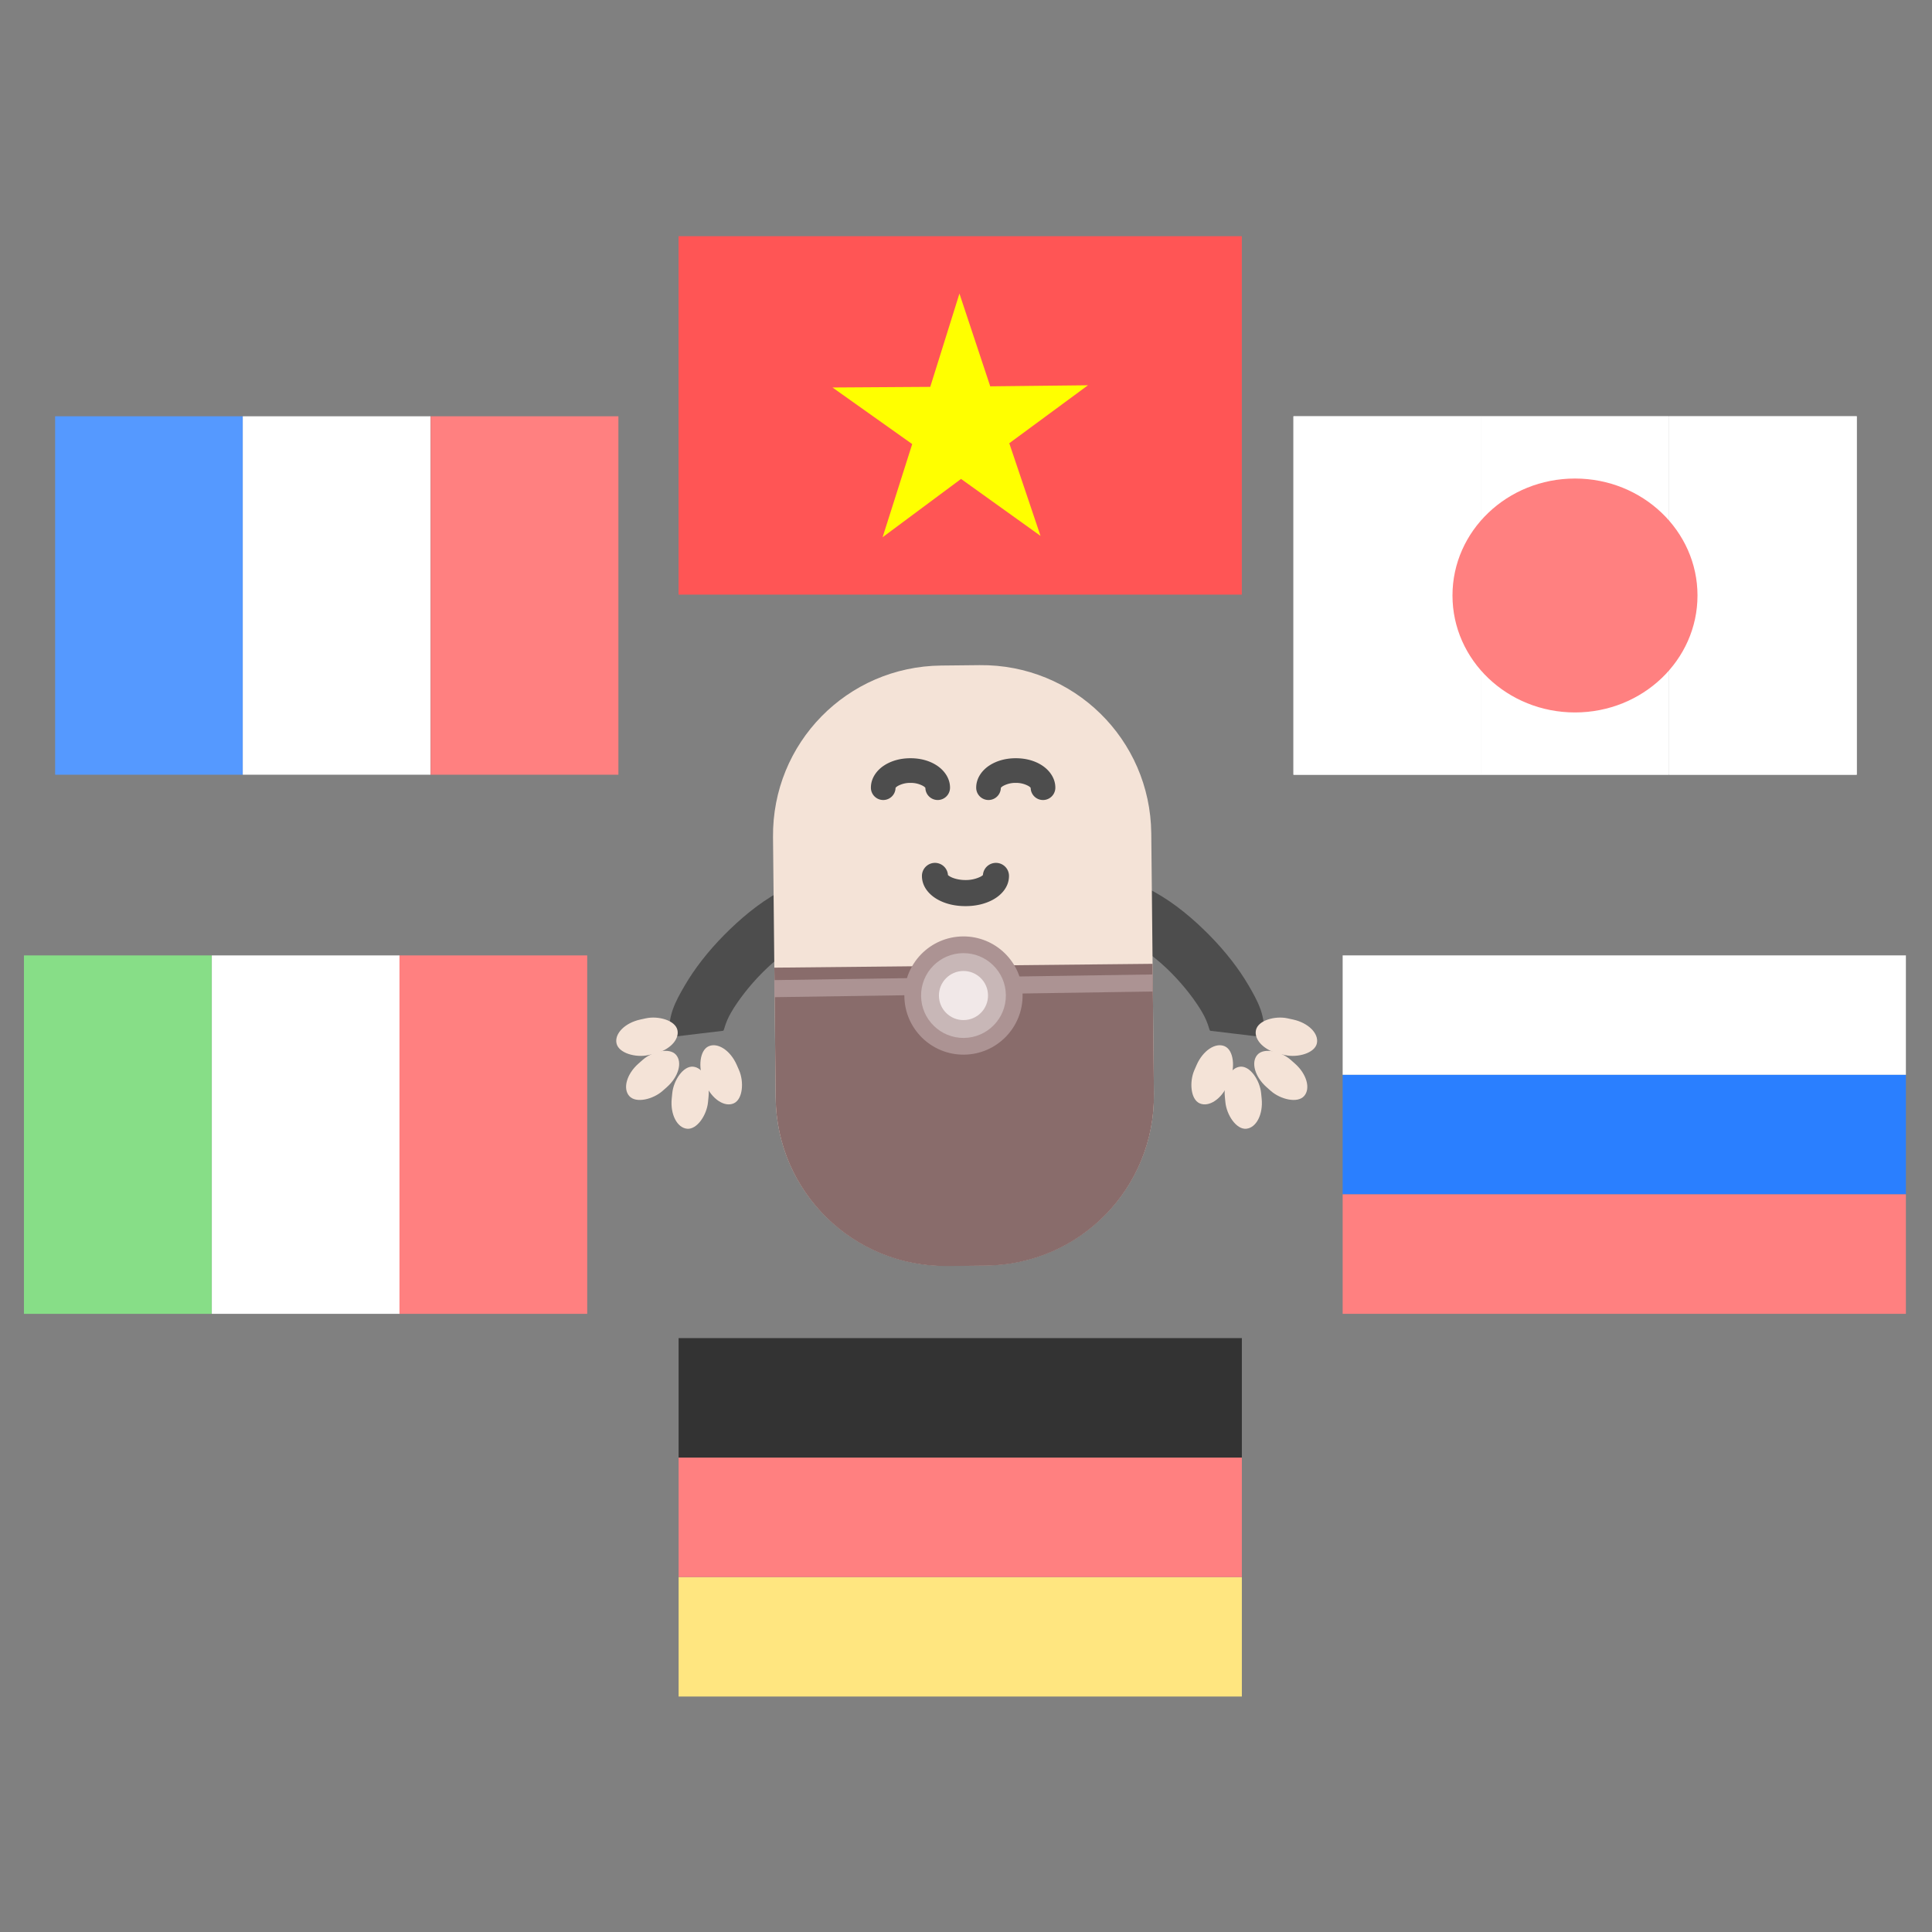 <svg xmlns="http://www.w3.org/2000/svg" xmlns:xlink="http://www.w3.org/1999/xlink" width="500" height="500" viewBox="0 0 132.29 132.29"><rect x="0" y="0" width="132.29" height="132.29" fill="#808080" stroke="none"/><g transform="matrix(1.719 0 0 1.719 344.92 -137.45)"><use xlink:href="#B" dominant-baseline="auto" fill="#4d4d4d"/><g fill="#f4e3d7"><rect transform="matrix(.212 .977 .977 -.212 0 0)" x="80.709" y="-197.91" width="1.452" height="2.484" rx="1.129" paint-order="stroke fill markers"/><rect transform="matrix(.662 .749 .749 -.662 0 0)" x="-24.392" y="-213.51" width="1.452" height="2.484" rx="1.129" paint-order="stroke fill markers"/><rect transform="matrix(.995 .098 .098 -.995 0 0)" x="-160.96" y="-141.33" width="1.452" height="2.484" rx="1.129" paint-order="stroke fill markers"/><rect transform="matrix(.916 -.401 -.401 -.916 0 0)" x="-207.47" y="-44.766" width="1.452" height="2.484" rx="1.129" paint-order="stroke fill markers"/></g><g transform="matrix(-1 0 0 1 -324.29 0)"><use xlink:href="#B" dominant-baseline="auto" fill="#4d4d4d"/><g fill="#f4e3d7"><rect transform="matrix(.212 .977 .977 -.212 0 0)" x="80.709" y="-197.91" width="1.452" height="2.484" rx="1.129" paint-order="stroke fill markers"/><rect transform="matrix(.662 .749 .749 -.662 0 0)" x="-24.392" y="-213.51" width="1.452" height="2.484" rx="1.129" paint-order="stroke fill markers"/><rect transform="matrix(.995 .098 .098 -.995 0 0)" x="-160.96" y="-141.33" width="1.452" height="2.484" rx="1.129" paint-order="stroke fill markers"/><rect transform="matrix(.916 -.401 -.401 -.916 0 0)" x="-207.47" y="-44.766" width="1.452" height="2.484" rx="1.129" paint-order="stroke fill markers"/></g></g><g fill-rule="evenodd"><path d="M-163.16 106.47l1.529-.016c3.75-.038 6.8 2.95 6.838 6.7l.105 10.372c.038 3.75-2.95 6.8-6.7 6.838l-1.529.016c-3.75.038-6.8-2.95-6.838-6.7l-.105-10.372c-.038-3.75 2.95-6.8 6.7-6.838z" fill="#f4e3d7"/><path d="M-154.74 118.35l.053 5.186c.038 3.75-2.95 6.8-6.7 6.838l-1.529.016c-3.75.038-6.8-2.95-6.838-6.7l-.053-5.186 15.066-.153" fill="#896c6b"/><g fill="#ac9393"><path d="M-169.81 119l.005.68 15.066-.225-.005-.68z"/><circle cx="-163.48" cy="117.96" r="2.355" paint-order="stroke fill markers" transform="rotate(359.418)"/></g><circle transform="rotate(359.418)" cx="-163.48" cy="117.96" fill="#c8b7b7" r="1.689" paint-order="stroke fill markers"/><circle transform="rotate(359.418)" cx="-163.48" cy="117.96" fill="#f1e8e8" r=".978" paint-order="stroke fill markers"/></g><path d="M-164.385 110.162c-.383 0-.737.092-1.029.275s-.547.499-.547.898a.491.491 0 1 0 .982 0c0 .022-.013-.004.088-.067a1.02 1.02 0 0 1 .506-.124 1.02 1.02 0 0 1 .506.124c.101.063.088.089.088.067a.491.491 0 1 0 .982 0c0-.399-.256-.714-.547-.898s-.646-.275-1.029-.275zm4.194 0c-.383 0-.737.092-1.029.275s-.547.499-.547.898a.491.491 0 1 0 .982 0c0 .022-.013-.004.088-.067a1.02 1.02 0 0 1 .506-.124 1.02 1.02 0 0 1 .506.124c.101.063.088.089.088.067a.49.49 0 1 0 .983 0c0-.399-.256-.714-.547-.898s-.646-.275-1.029-.275zm-3.217 4.168a.52.52 0 0 0-.52.52c0 .438.302.757.62.936s.699.267 1.114.267.795-.088 1.114-.267.62-.498.62-.936a.52.52 0 1 0-1.04 0c0-.061.031-.038-.091.03a1.33 1.33 0 0 1-.604.134c-.256 0-.482-.065-.604-.134s-.091-.091-.091-.03a.52.52 0 0 0-.52-.52z" dominant-baseline="auto" paint-order="stroke fill markers" fill="#4d4d4d"/></g><g transform="matrix(1.526 0 0 1.526 322.85 -19.087)"><use xlink:href="#C" fill="#59f" paint-order="stroke fill markers"/><use xlink:href="#C" x="8.42" fill="#fff" paint-order="stroke fill markers"/><use xlink:href="#C" x="16.85" fill="#ff8080" paint-order="stroke fill markers"/><g fill="#fff"><use xlink:href="#C" x="55.565" paint-order="stroke fill markers"/><use xlink:href="#C" x="72.415" paint-order="stroke fill markers"/><use xlink:href="#C" x="63.985" paint-order="stroke fill markers"/></g><ellipse cx="-140.895" cy="39.228" rx="5.497" ry="5.248" fill="#ff8080" paint-order="stroke fill markers"/><g fill="#fff"><use xlink:href="#C" x="55.565" paint-order="stroke fill markers"/><use xlink:href="#C" x="72.415" paint-order="stroke fill markers"/><use xlink:href="#C" x="63.985" paint-order="stroke fill markers"/></g><ellipse cx="-140.895" cy="39.228" rx="5.497" ry="5.248" fill="#ff8080" paint-order="stroke fill markers"/><path fill="#ffe680" d="M-181.116 88.633v-5.361h25.273v5.361z" paint-order="stroke fill markers"/><path fill="#ff8080" d="M-181.116 83.271V77.91h25.273v5.361z" paint-order="stroke fill markers"/><path fill="#333" d="M-181.116 77.911v-5.361h25.273v5.361z" paint-order="stroke fill markers"/><path fill="#fff" d="M-151.32 55.377v5.361h25.273v-5.361z" paint-order="stroke fill markers"/><path fill="#2a7fff" d="M-151.32 60.738v5.361h25.273v-5.361z" paint-order="stroke fill markers"/><path fill="#ff8080" d="M-151.32 66.099v5.361h25.273v-5.361z" paint-order="stroke fill markers"/><path fill="#87de87" d="M-210.492 55.378h8.424v16.083h-8.424z" paint-order="stroke fill markers"/><path fill="#fff" d="M-202.062 55.378h8.424v16.083h-8.424z" paint-order="stroke fill markers"/><path fill="#ff8080" d="M-193.642 55.378h8.424v16.083h-8.424z" paint-order="stroke fill markers"/><path d="M-172.693 23.106h8.424v16.083h-8.424zm8.424 0h8.424v16.083h-8.424zm-16.849 0h8.424v16.083h-8.424z" fill="#f55" paint-order="stroke fill markers"/><path d="M-164.878 36.553l-3.565-2.555-3.52 2.616 1.328-4.18-3.576-2.539 4.386-.028 1.31-4.186 1.382 4.162 4.386-.048-3.532 2.601z" fill="#ff0" paint-order="stroke fill markers"/></g><defs ><path id="B" d="M-170.296 118.714c1.034-1.047 2.406-1.82 3.265-1.79l.074-2.135c-1.923-.066-3.589 1.138-4.859 2.425-.635.644-1.167 1.329-1.553 1.99s-.703 1.242-.604 2.069l2.121-.254c.059-.009.054-.268.328-.739s.711-1.042 1.228-1.566"/><path id="C" d="M-209.092 31.187h8.424V47.27h-8.424z"/></defs></svg>